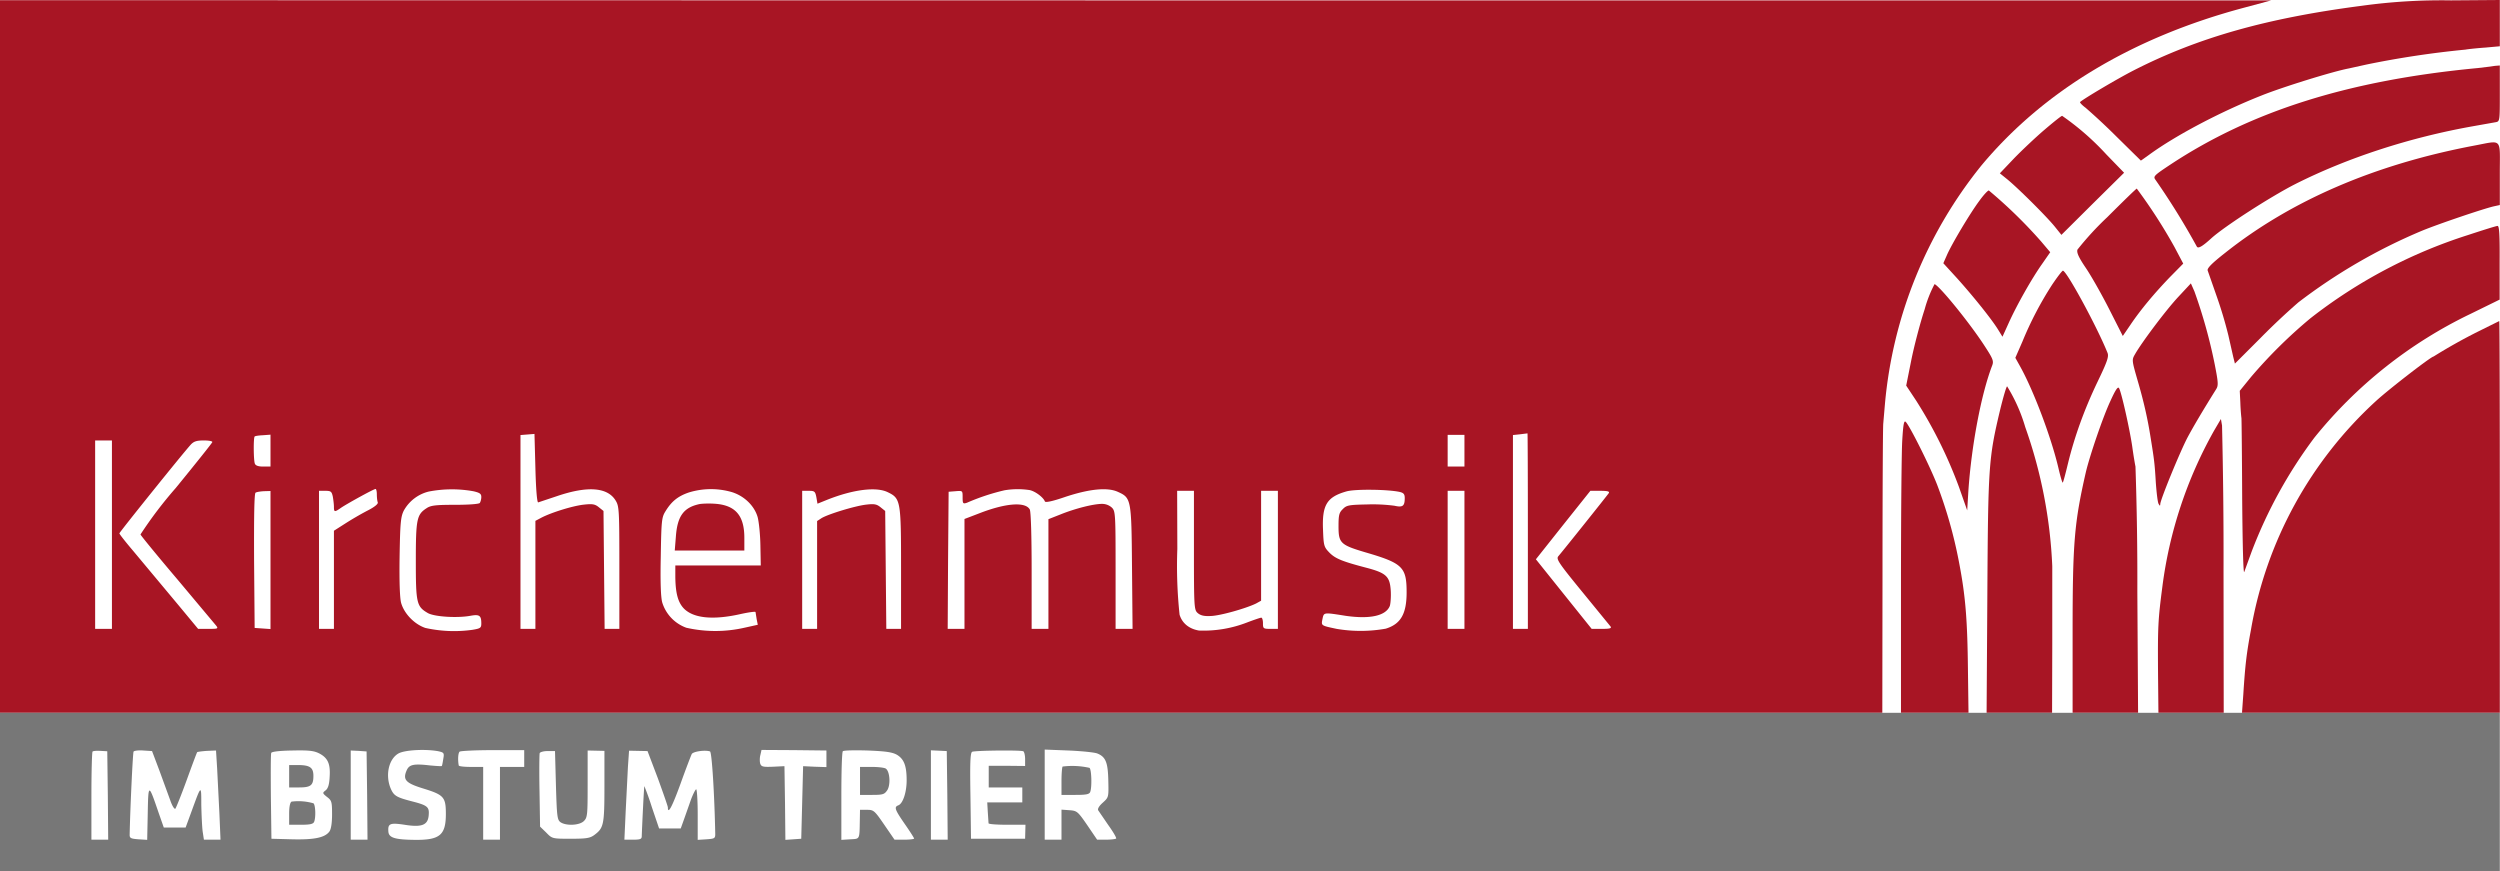 <svg xmlns="http://www.w3.org/2000/svg" viewBox="0 -.1 1340.1 467.1"><path fill="#a81524" d="M0 191v191h1009l.1-76.3c0-41.9.2-77.3.4-78.7l.9-10.5a237.1 237.1 0 0 1 51.8-128c33.4-40 81.1-68.6 140.8-84.5l14.5-3.9H608.8L0 0Zm288.5 78.2 9.9-3.3c16.4-5.6 27.2-4.9 31.6 2.3 1.9 3.1 2 5 2 36V337h-7.9l-.3-31.6-.3-31.6-2.5-2c-2.1-1.7-3.4-1.9-8-1.4-5.7.6-17.2 4.1-22.8 7l-3.2 1.7V337h-8V233.1l3.8-.3 3.7-.3.5 18.5c.3 11.6.9 18.4 1.5 18.2zM819 284.5V337h-8V233.1l3.8-.4 4-.5c.1-.1.2 23.4.2 52.3zm-674-43v8.5h-3.9c-2.6 0-4.1-.5-4.5-1.6-.7-1.8-.8-13.8-.1-14.5.2-.3 2.3-.6 4.5-.7l4-.3zm640 0v8.5h-9v-17h9zm-725 45V337h-9V236h9zm53.8-49.6c-.1.5-9 11.6-19.6 24.6a221.4 221.4 0 0 0-18.9 24.9c.3.7 9.2 11.6 19.9 24.2l20.7 24.7c1.2 1.6.9 1.7-4.2 1.7h-5.5L96 324.7l-24.7-29.6c-4-4.7-7.3-8.9-7.3-9.3 0-.6 34-42.9 38.3-47.6 1.6-1.7 3.1-2.2 7-2.2 2.7 0 4.7.4 4.5.9zm88.2 28c0 1.6.2 3.5.5 4.3.3.8-1.7 2.5-5.7 4.5a172 172 0 0 0-12 7l-5.8 3.7V337h-8v-74h3.4c3 0 3.4.4 4 3.1.3 1.7.6 4.2.6 5.5 0 2.9.4 2.9 3.8.5 3.4-2.3 17.4-10 18.5-10.1.4 0 .7 1.3.7 2.9zm51.6-1.7c3.6.8 4.4 1.4 4.4 3.1 0 1.2-.4 2.6-.8 3.2-.4.6-6 1-13.2 1-10.3 0-13.1.3-15.3 1.8-5.3 3.4-5.8 5.9-5.8 28.2 0 22.7.4 24.5 6.4 28 3.4 2 15.6 2.8 22.8 1.5 4.9-.9 5.9-.2 5.9 4.1 0 2.4-.5 2.7-4.7 3.4a71 71 0 0 1-25.3-1c-5.9-2-11.4-7.7-13-13.5-.7-2.6-1-11.8-.8-24.8.3-17.9.6-21.2 2.2-24.5a21 21 0 0 1 13.4-10.3 65.3 65.3 0 0 1 23.8-.2zm138.4.4c6.8 2 12.3 7.3 14.1 13.4.7 2.5 1.4 9.3 1.5 15.2l.2 10.8H362v6.2c.1 8.6 1.4 13.5 4.5 16.8 5.1 5.3 15.6 6.4 30.3 3.1 4.5-1 8.2-1.5 8.2-1.1l.6 3.8.6 3-7.2 1.6a70.4 70.4 0 0 1-31.1 0 21 21 0 0 1-12.9-13.5c-.8-2.7-1.1-11.5-.8-24.8.3-19.1.5-20.9 2.5-24.1 3.3-5.4 6.7-8.1 12.5-10.1a40.2 40.2 0 0 1 22.8-.3zm84 .2c6.8 3.3 7 4.7 7 40.9V337h-7.9l-.3-31.6-.3-31.6-2.5-2c-2.1-1.7-3.4-1.9-7.7-1.4-6.1.7-20.7 5.2-24 7.3l-2.3 1.5V337h-8v-74h3.5c3.1 0 3.5.3 4.1 3.4l.6 3.5 5.2-2.1c14.1-5.6 26.5-7.1 32.6-4zm75.9-1.2c3 .6 7.4 3.9 8.2 6.1.3.7 4.1-.1 10.5-2.3 13.1-4.4 22.9-5.4 28.5-2.9 7.3 3.3 7.4 3.7 7.7 40.7l.3 32.8H598v-31.5c0-30.2-.1-31.6-2-33.5a7.8 7.8 0 0 0-5.2-2c-4.7 0-14.5 2.5-22.2 5.6l-6.6 2.6V337h-9v-31.1c0-19-.4-31.8-1-32.9-2.3-4.2-12.7-3.5-26.9 2l-8.1 3.1V337h-9l.2-36.8.3-36.7 3.8-.3c3.7-.3 3.7-.3 3.7 3.3 0 3.3.2 3.6 2.3 2.9a116 116 0 0 1 20.2-6.7 43 43 0 0 1 13.4-.1zm198.4 1c2.1.5 2.7 1.2 2.7 3.3 0 4.3-1.1 5.1-5.5 4.1a90 90 0 0 0-14.7-.7c-9.7.2-11 .4-13 2.5-2 1.9-2.3 3.3-2.3 9.2 0 9 1 10 14.5 14 19.9 5.8 22 7.9 22 21.4 0 11.5-3.1 17-11.2 19.5a77 77 0 0 1-26.3.1c-8.5-1.8-8.3-1.7-7.6-5.3.8-3.6.4-3.6 12.4-1.7 13.1 1.9 21.6 0 23.7-5.3.4-1.2.7-4.9.5-8.2-.5-7.7-2.4-9.5-13.6-12.4-12.5-3.3-16.3-4.8-19.5-8.2-2.7-2.8-2.9-3.7-3.2-11.8-.6-13.5 2-17.8 12.6-20.8 4.6-1.3 22.1-1.1 28.5.3zM145 300.1v37l-4.2-.3-4.3-.3-.3-35.9c-.1-24.6.1-36.2.8-36.6.6-.4 2.7-.7 4.5-.8l3.5-.1zm495-5.3c0 30.6.1 32 2 33.7 1.5 1.3 3.4 1.8 7 1.6 5-.1 19-4.1 24.3-6.7l2.7-1.5V263h9v74h-4c-3.8 0-4-.2-4-3 0-1.7-.4-3-.9-3s-4 1.2-7.7 2.6a64.3 64.3 0 0 1-25.7 4.3c-5.3-.9-9-3.9-10.4-8.5a247 247 0 0 1-1.2-35.2L631 263h9zm145 5.2v37h-9v-74h9zm77.4-35.8c-.7 1.1-24.2 30.5-27.1 33.9-1.2 1.5.2 3.6 12.8 19l15.2 18.6c.7 1-.3 1.3-4.6 1.3h-5.5l-15-18.7-14.9-18.6 14.6-18.4 14.6-18.3h5.3c3.8 0 5.1.3 4.6 1.2z"/><path fill="#a81524" d="M375 270.1c-8.5 1.8-11.9 6.4-12.7 17.4l-.6 7.5H399v-6.8c0-11.6-4.5-17.2-14.9-18.2-3.2-.3-7.3-.2-9.1.1zM1266 3c-50.8 6.6-87.7 17-122.2 34.6-8.8 4.5-27 15.3-28.8 17-.2.3 1.1 1.7 3 3.1a338 338 0 0 1 16.6 15.5l13 12.8 4.5-3.2c14.3-10.4 38-22.9 59.9-31.6 11.4-4.6 38.5-13 47-14.6l9.5-2.1a504.8 504.8 0 0 1 53-8c1.7-.3 6.5-.8 10.8-1.1l7.7-.7V-.1l-26.2.2A312 312 0 0 0 1266 3Z"/><path fill="#a81524" d="m1334.7 35.6-6.7.8c-68.7 6.5-121 22.9-164.7 51.8-8.9 5.9-9.2 6.3-7.8 8.2a394.6 394.6 0 0 1 22.1 35.7c.7 1.2 3-.1 7.9-4.6 7.3-6.5 31.8-22.3 45-29 28-14.1 61.5-25 95.5-31l11.8-2.1c2.2-.4 2.2-.7 2.2-15.4V35l-2.6.2-2.7.4zM1096 69.4c-4.7 4-12 10.9-16.3 15.3l-7.7 8.1 4.2 3.4c5.9 4.9 20.5 19.4 25.1 25l3.7 4.6 16.8-16.7 16.8-16.6-9.5-9.8a141.6 141.6 0 0 0-23.7-20.7c-.5 0-4.7 3.4-9.4 7.4z"/><path fill="#a81524" d="M1326 78c-53.1 10.1-97.8 29.3-133.3 57.5-7 5.5-9.7 8.2-9.3 9.4l5 14.3a226 226 0 0 1 6.1 20.5l2.6 11.5.9 3.6 13.8-13.8a368 368 0 0 1 20.2-19 299.5 299.5 0 0 1 66-38.3c9.2-3.8 33.5-12 38.8-13.2l3.2-.7V92.9c0-19.6 1.7-17.8-14-14.9zm-196.4 38.3a162.5 162.5 0 0 0-16 17.4c-.5 1.6.6 4.1 4.6 10 2.9 4.3 8.5 14.2 12.5 22.1l7.2 14.2 4.1-6c5.6-8.3 13.1-17.2 21.3-25.7l7-7.1-4.7-8.9a282.7 282.7 0 0 0-20.2-31.3c-.3 0-7.4 6.9-15.8 15.3zm-68.7-8.6c-4.9 6.6-14.7 23-17.3 29l-1.9 4.3 7.5 8.2c8.7 9.7 18.4 21.8 21.8 27.3l2.4 3.9 3.4-7.5c4.3-9.5 12.3-23.7 17.9-31.6l4.3-6.2-4.9-5.8a255.5 255.5 0 0 0-28-27.3c-.6 0-2.9 2.5-5.2 5.7z"/><path fill="#a81524" d="M1322.6 126a270.1 270.1 0 0 0-84.1 44.5 262 262 0 0 0-31.8 31.4l-6.1 7.5.3 6c.1 3.4.4 7.2.6 8.6.1 1.4.3 20.9.4 43.5.2 24.3.6 40.2 1.1 39l4-11a250.3 250.3 0 0 1 33.6-61 242 242 0 0 1 83.6-66.3l15.7-7.7v-19.8c.1-15.1-.2-19.7-1.1-19.7-.7 0-8 2.3-16.2 5zm-222.7 26.7a186 186 0 0 0-15.8 30.3l-3.8 8.7 2.4 4.3c7.3 13 16.9 38.4 20.8 55.2 1 4.3 2 7.6 2.2 7.4.3-.2 1.5-4.8 2.8-10.2 3.5-14.4 8.8-29.1 15.9-43.9 5.3-11 6.1-13.5 5.3-15.5-5.5-13.7-21.9-44-23.9-44-.4 0-3.1 3.5-5.9 7.7zm-68.2 13c-2.5 7.6-5.7 19.9-7.2 27.4l-2.7 13.5 5.3 8a241.8 241.8 0 0 1 23 46.4l4.4 12.5.6-10c1.6-24.2 6.8-52.1 12.8-67.7.9-2.4.4-3.6-4.1-10.5-7.9-12.2-24-32-26.8-33.1a65 65 0 0 0-5.3 13.5zm135.9-6.6c-6.6 7.1-19.3 24-23.1 30.6-1.8 3.1-1.8 3.2 1.3 14 3.3 11.3 5.4 20.4 7.1 31.3 1.8 11.2 2.1 13.2 2.7 23.5.4 5.5 1 10.7 1.5 11.5.7 1.2.8 1.2.9.1 0-2.3 10.7-28.3 14.6-35.7 3.1-5.8 8.3-14.6 15.3-25.8 1.3-2 1.2-3.6-.7-13.3a278 278 0 0 0-10.9-39.2l-1.9-4.3z"/><path fill="#a81524" d="M1328 177.8a290.4 290.4 0 0 0-23.5 13.2c-1.3 0-23.8 17.4-30.7 23.7a215.9 215.9 0 0 0-67.2 122.8c-2.4 12.8-3.1 19-4.1 34.7l-.7 9.8H1340V277c0-57.8-.1-105-.3-105l-11.7 5.8zm-255.9 42c-6.1 25.7-6.4 29.7-6.8 98.9l-.4 63.3h35.1l.1-36.8v-41.7a255 255 0 0 0-14.5-74.7 89.3 89.3 0 0 0-9.7-21.8c-.4 0-2.1 5.8-3.8 12.8zm59.1-4.8c-3.9 8.3-11 29.1-13.1 38-6.2 27.2-7.1 37.7-7.1 86.2V382h35.1l-.4-64.8a1815 1815 0 0 0-1-67.2c-.3-1.4-1.1-6.1-1.7-10.5-1.3-9.1-5.8-29.3-7.1-31.5-.6-1.1-1.9.8-4.7 7zm-111.5 20.7c-.4 5.8-.7 41.1-.7 78.5V382h36.2l-.3-22.8c-.3-27.4-1.3-40-4.9-58.5a245.6 245.6 0 0 0-11.6-40.9c-4-10.3-15-32.2-16.9-33.8-.9-.8-1.3 1.5-1.8 9.7zm167.1-4.9a230.3 230.3 0 0 0-27.7 83.7c-2.3 17.8-2.5 21-2.3 47.2l.2 20.3h35l-.1-75.3a2954 2954 0 0 0-.8-78.7l-.6-3.5z"/><path fill="#777" d="M0 424.5V467h1340v-85H0v42.5Zm57.8 1.8L58 450h-9v-23.3c0-12.9.3-23.6.6-23.9.3-.4 2.2-.5 4.2-.4l3.7.2.3 23.7Zm27.7-13.2 5.8 15.9c1 2.9 2.2 4.8 2.7 4.4.4-.5 3.2-7.4 6.1-15.4 2.9-8 5.4-14.7 5.6-14.9.2-.2 2.5-.5 5.2-.7l4.9-.2.6 9.7 1.2 23.8.6 14.3h-8.9l-.7-4.6c-.3-2.6-.6-9-.7-14.3 0-10.6 0-10.6-5.1 3.4l-3.3 9H87.8l-2.8-8c-5.4-15.8-5.5-15.8-5.8.3l-.3 14.3-4.7-.3c-3.9-.3-4.7-.6-4.7-2.3.3-14.7 1.7-44.1 2.1-44.7.3-.5 2.7-.8 5.2-.6l4.7.3 4 10.6Zm85.5-9.4c4.7 2.4 6.2 5.6 5.7 12.7-.2 4.2-.9 6.2-2.2 7.2-1.7 1.3-1.7 1.5.8 3.5 2.5 1.9 2.7 2.6 2.7 9.3 0 4.6-.5 7.9-1.4 9.2-2.4 3.3-8.1 4.5-20.1 4.2l-11-.3-.3-22.5c-.1-12.3-.1-22.9.2-23.5.2-.7 4.6-1.2 11.2-1.3 8.8-.2 11.6.1 14.4 1.5Zm25.8 22.6.2 23.7h-9v-47.8l4.3.2 4.2.3.3 23.6Zm38.2-23.7c3 .7 3.2.9 2.6 4.2-.3 1.9-.6 3.6-.8 3.7-.2.2-3 0-6.3-.3-8.6-1-11-.5-12.4 2.4-2.4 5.3-.7 7.1 9.2 10.1 10.6 3.3 11.7 4.5 11.7 13.5 0 11.3-3.2 14-16.4 13.9-10.8-.1-14-1.1-14.4-4.2-.4-4.5.7-5.1 8.6-3.9 9.3 1.5 12.6.2 13-5.1.4-4.4-.6-5.3-8.8-7.4-8.5-2.2-9.9-3-11.6-7-2.9-7-1.1-15.5 4-18.6 3.2-2 14.6-2.6 21.6-1.3Zm46 3.9v4.5h-13v39h-9v-39h-6.5c-3.6 0-6.6-.3-6.6-.8-.6-3.3-.3-6.8.5-7.4.6-.4 8.6-.8 17.9-.8H281v4.5Zm17 14.3c.5 16.7.7 18.5 2.4 19.8 3 2.1 10.2 1.8 12.6-.6 1.9-1.9 2-3.3 2-19.9v-17.9l4.5.1 4.5.1v19c0 20.6-.4 22.3-5.3 26-2.4 1.8-4.3 2.1-12.8 2.1-9.8 0-9.9 0-13.1-3.3l-3.3-3.2-.3-19.1c-.2-10.5-.1-19.7.1-20.3.3-.6 2.2-1.1 4.3-1.1h3.9l.5 18.3Zm54.6-3.8c2.9 8 5.4 15.1 5.4 15.7 0 4 2.3-.3 6.9-13 2.8-7.8 5.5-14.8 5.9-15.6.8-1.4 7.2-2.3 9.8-1.4 1 .4 2.4 23.3 2.8 44.3 0 2.3-.4 2.5-4.7 2.8l-4.7.3v-13.5c0-7.5-.4-13.6-.8-13.6s-1.6 2.4-2.7 5.2l-3.7 10.5-1.9 5.3h-11.6l-3.9-11.5a144 144 0 0 0-4-11.2c-.2.2-1.2 21.1-1.4 26.9 0 1.5-.9 1.8-4.6 1.8h-4.7l.7-15.3 1.2-23.8.6-8.6 5 .1 4.9.1 5.5 14.5Zm90.4-10.3v4.4l-6.2-.2-6.3-.3-.5 19.5-.5 19.4-4.2.3-4.3.3-.2-19.7-.3-19.8-6.2.3c-5.3.2-6.2 0-6.8-1.7-.3-1.1-.3-3.2.1-4.6l.6-2.7 17.4.1 17.4.2v4.5Zm37.8-2.2c3.8 2.3 5.2 5.9 5.2 13.7 0 6.4-2 12.5-4.5 13.4-2.3.9-1.9 2.2 3.5 10 2.8 4 5 7.5 5 7.8 0 .3-2.4.6-5.2.6h-5.3l-5.5-8c-5.2-7.6-5.7-8-9.2-8H461l-.1 5.7c-.2 10.4.1 9.8-5.1 10.1l-4.8.3v-23.4c0-12.8.3-23.7.8-24.1.4-.5 6.4-.6 13.3-.4 9.9.4 13.2.9 15.7 2.3Zm27 21.7.2 23.8h-9v-47.9l4.3.2 4.2.2.3 23.7Zm40.7-23.6c.5.2 1 2.1 1 4.2v3.7l-9.7-.1H530V422h18v8h-18.8l.3 5.2.4 6c0 .5 4.5.8 10 .8h9.8l-.1 3.7-.1 3.8h-29l-.3-22.9c-.3-17.5-.1-23.1.9-23.7 1.3-.7 25.5-1 27.4-.3Zm39.7 1.2c4.5 1.8 5.7 4.8 5.9 14.6.2 8.9.2 8.9-3 11.8-1.9 1.7-2.9 3.3-2.4 4.1l5.4 7.9c2.6 3.6 4.5 6.9 4.2 7.2-.4.3-2.8.6-5.4.6h-4.8l-5.3-7.8c-5.1-7.4-5.5-7.7-9.6-8l-4.2-.3V450h-9v-48.3l12.8.5c7 .3 13.9 1 15.4 1.6Z"/><path fill="#777" d="M155 416v6h5.3c6.3 0 7.7-1.1 7.7-6.2 0-4.5-1.9-5.8-8.4-5.8H155v6Zm1.3 13.6c-.8.4-1.3 2.7-1.3 6.5v5.9h6.4c4.9 0 6.5-.4 7-1.6 1-2.5.7-9.2-.4-9.9a29 29 0 0 0-11.7-.9ZM461 418.5v7.5h6.5c5.8 0 6.6-.3 8.1-2.5 1.9-2.9 1.4-10.2-.8-11.6-.7-.5-4.1-.9-7.5-.9H461v7.5Zm108.6-7.7c-.3.3-.6 3.8-.6 7.9v7.3h7.4c5.8 0 7.5-.3 8-1.6 1-2.6.7-12.2-.4-12.9a41.9 41.9 0 0 0-14.4-.7Z"/></svg>
